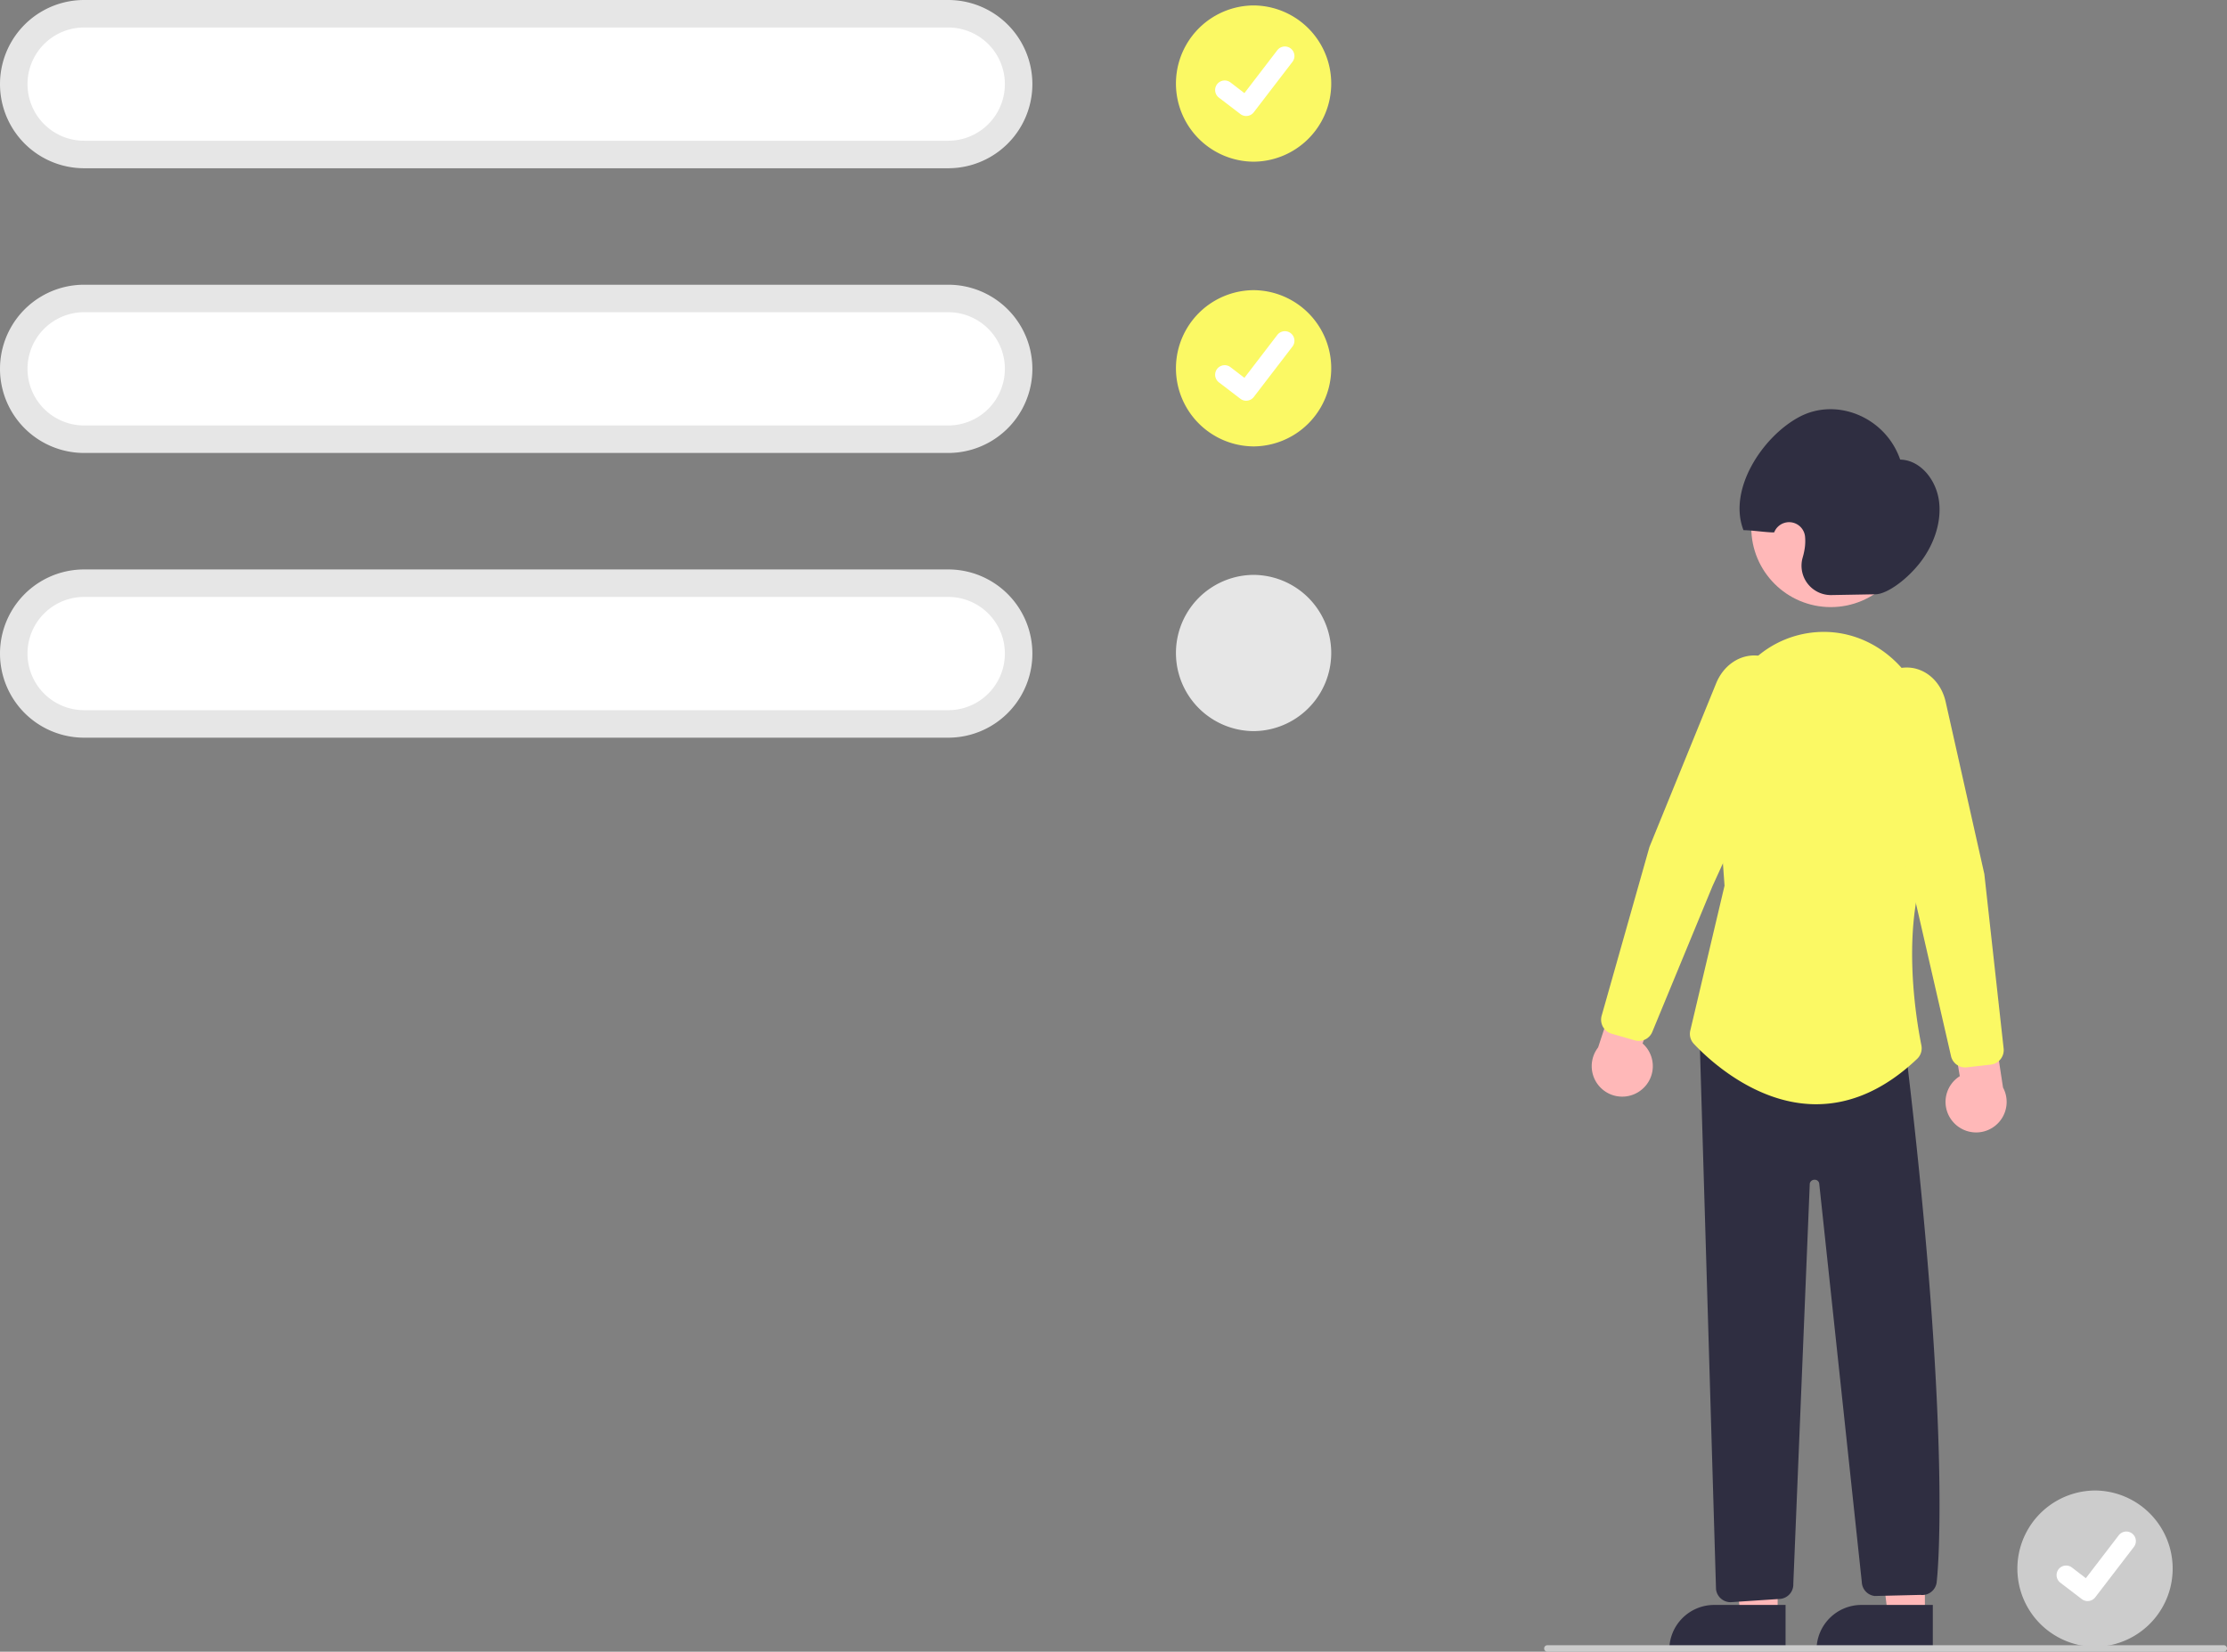 <svg xmlns="http://www.w3.org/2000/svg" data-name="Layer 1" width="688.134" height="510.5" viewBox="0 0 688.134 510.5" xmlns:xlink="http://www.w3.org/1999/xlink"><rect x="0" y="0" width="688.134" height="510.5" fill="#808080" stroke="none"/><path d="M903.287,655.431a24.146,24.146,0,0,0-0,48.291h0a24.146,24.146,0,0,0,0-48.291Z" transform="translate(-255.933 -194.75)" fill="#ccc"/><path id="eddccf5f-d02a-4888-86ae-be237287dc7c-176" data-name="Path 395" d="M900.996,689.605a2.93,2.93,0,0,1-1.763-.586l-.032-.024-6.64-5.079a2.951,2.951,0,1,1,3.591-4.684l4.301,3.298L910.617,669.271a2.95,2.95,0,0,1,4.135-.546l.001.001-.063.088.065-.088a2.953,2.953,0,0,1,.546,4.136L903.346,688.45a2.951,2.951,0,0,1-2.347,1.151Z" transform="translate(-255.933 -194.75)" fill="#fff"/><polygon points="594.783 499.316 583.351 499.315 577.915 455.219 594.787 455.221 594.783 499.316" fill="#ffb8b8"/><path d="M575.185,496.048h22.048a0,0,0,0,1,0,0V509.93a0,0,0,0,1,0,0H561.303a0,0,0,0,1,0,0v0A13.882,13.882,0,0,1,575.185,496.048Z" fill="#2f2e41"/><polygon points="549.283 499.316 537.851 499.315 532.415 455.219 549.287 455.221 549.283 499.316" fill="#ffb8b8"/><path d="M529.685,496.048h22.048a0,0,0,0,1,0,0V509.93a0,0,0,0,1,0,0H515.803a0,0,0,0,1,0,0v0A13.882,13.882,0,0,1,529.685,496.048Z" fill="#2f2e41"/><path d="M859.523,541.616a9.377,9.377,0,0,1,1.976-14.242l-3.541-21.133,12.318-5.284,4.581,29.915a9.428,9.428,0,0,1-15.334,10.745Z" transform="translate(-255.933 -194.75)" fill="#ffb8b8"/><path d="M763.085,531.63a9.377,9.377,0,0,0,.404-14.373l6.984-20.258-11.276-7.246-9.46,28.747A9.428,9.428,0,0,0,763.085,531.63Z" transform="translate(-255.933 -194.75)" fill="#ffb8b8"/><circle cx="565.702" cy="163.08" r="24.561" fill="#ffb8b8"/><path d="M762.326,516.474a4.502,4.502,0,0,1-1.245-.176l-7.159-2.055a4.508,4.508,0,0,1-3.088-5.551l14.774-52.162,20.602-50.575c2.049-5.028,6.329-8.325,11.17-8.605a11.446,11.446,0,0,1,10.778,6.277h0a15.621,15.621,0,0,1,.357,13.771l-23.417,51.21-18.616,45.084A4.498,4.498,0,0,1,762.326,516.474Z" transform="translate(-255.933 -194.75)" fill="#fbf964"/><path d="M835.495,378.427l-13.647.243a9.074,9.074,0,0,1-8.896-11.59,21.127,21.127,0,0,0,.656-3.013,15.225,15.225,0,0,0,.09-3.354,4.952,4.952,0,0,0-9.554-1.408v0c-2.295.033-7.183-.715-9.478-.683-4.872-12.49,5.745-28.833,17.174-34.972,11.651-6.258,26.775.109,31.241,13.152,6.198.111,11.235,6.225,12.033,13.106s-2.032,14.067-6.363,19.342S838.734,378.369,835.495,378.427Z" transform="translate(-255.933 -194.75)" fill="#2f2e41"/><path d="M790.637,689.949a4.515,4.515,0,0,1-4.461-4.01L781.113,515.704l63.787,4.541.049.41c14.415,120.663,9.487,162.432,9.436,162.839a4.498,4.498,0,0,1-5.075,4.203l-14.097.338a4.498,4.498,0,0,1-3.989-4.296L818.052,560.439a1.406,1.406,0,0,0-1.466-1.056,1.463,1.463,0,0,0-1.439,1.177l-5.089,123.704a4.481,4.481,0,0,1-4.041,4.67l-14.932.993A4.459,4.459,0,0,1,790.637,689.949Z" transform="translate(-255.933 -194.75)" fill="#2f2e41"/><path d="M817.106,536.045c-.382,0-.762-.006-1.145-.018-18.342-.552-32.692-14.429-36.653-18.669a4.478,4.478,0,0,1-1.081-4.097l10.581-44.764-2.807-38.917a38.369,38.369,0,0,1,10.506-29.633,31.663,31.663,0,0,1,24.386-9.866c17.855.852,31.941,16.812,32.069,36.333.198,30.235-.693,32.312-.985,32.995-8.911,20.797-4.044,49.989-2.34,58.441a4.516,4.516,0,0,1-1.337,4.188C838.499,531.335,828.009,536.044,817.106,536.045Z" transform="translate(-255.933 -194.75)" fill="#fbf964"/><path d="M863.171,524.666a4.497,4.497,0,0,1-4.38-3.494L847.874,473.615l-14.631-54.357a15.621,15.621,0,0,1,2.627-13.522,11.456,11.456,0,0,1,11.667-4.41c4.729,1.076,8.405,5.035,9.595,10.333l11.955,53.229,5.962,53.941a4.509,4.509,0,0,1-3.963,4.965l-7.4.844A4.487,4.487,0,0,1,863.171,524.666Z" transform="translate(-255.933 -194.75)" fill="#fbf964"/><path d="M548.933,246.75h-267a26,26,0,0,1,0-52h267a26,26,0,0,1,0,52Z" transform="translate(-255.933 -194.75)" fill="#e6e6e6"/><path d="M281.933,203.25a17.5,17.5,0,0,0,0,35h267a17.5,17.5,0,0,0,0-35Z" transform="translate(-255.933 -194.75)" fill="#fff"/><path d="M643.287,196.431a24.146,24.146,0,0,0-0,48.291h0a24.146,24.146,0,0,0,0-48.291Z" transform="translate(-255.933 -194.75)" fill="#fbf964"/><path id="ad0a0ef9-b94e-459b-a18b-5e864c4f85bd-177" data-name="Path 395" d="M640.996,230.605a2.93,2.93,0,0,1-1.763-.586l-.032-.024-6.64-5.079a2.951,2.951,0,1,1,3.591-4.684l4.301,3.298,10.163-13.259a2.95,2.95,0,0,1,4.135-.546l.001.001-.063.088.065-.088a2.953,2.953,0,0,1,.546,4.136L643.346,229.45a2.951,2.951,0,0,1-2.347,1.151Z" transform="translate(-255.933 -194.75)" fill="#fff"/><path d="M548.933,334.75h-267a26,26,0,0,1,0-52h267a26,26,0,0,1,0,52Z" transform="translate(-255.933 -194.75)" fill="#e6e6e6"/><path d="M281.933,291.25a17.5,17.5,0,0,0,0,35h267a17.5,17.5,0,0,0,0-35Z" transform="translate(-255.933 -194.75)" fill="#fff"/><path d="M643.287,284.431a24.146,24.146,0,0,0-0,48.291h0a24.146,24.146,0,0,0,0-48.291Z" transform="translate(-255.933 -194.75)" fill="#fbf964"/><path id="b52aca83-db19-4a50-956a-5cae2a617b83-178" data-name="Path 395" d="M640.996,318.605a2.93,2.93,0,0,1-1.763-.586l-.032-.024-6.64-5.079a2.951,2.951,0,1,1,3.591-4.684l4.301,3.298,10.163-13.259a2.95,2.95,0,0,1,4.135-.546l.001.001-.063.088.065-.088a2.953,2.953,0,0,1,.546,4.136L643.346,317.45a2.951,2.951,0,0,1-2.347,1.151Z" transform="translate(-255.933 -194.75)" fill="#fff"/><path d="M548.933,422.75h-267a26,26,0,0,1,0-52h267a26,26,0,0,1,0,52Z" transform="translate(-255.933 -194.75)" fill="#e6e6e6"/><path d="M281.933,379.25a17.5,17.5,0,0,0,0,35h267a17.5,17.5,0,0,0,0-35Z" transform="translate(-255.933 -194.75)" fill="#fff"/><path d="M643.287,372.431a24.146,24.146,0,0,0-0,48.291h0a24.146,24.146,0,0,0,0-48.291Z" transform="translate(-255.933 -194.75)" fill="#e6e6e6"/><path d="M943.067,705.25h-209a1,1,0,0,1,0-2h209a1,1,0,0,1,0,2Z" transform="translate(-255.933 -194.75)" fill="#ccc"/></svg>